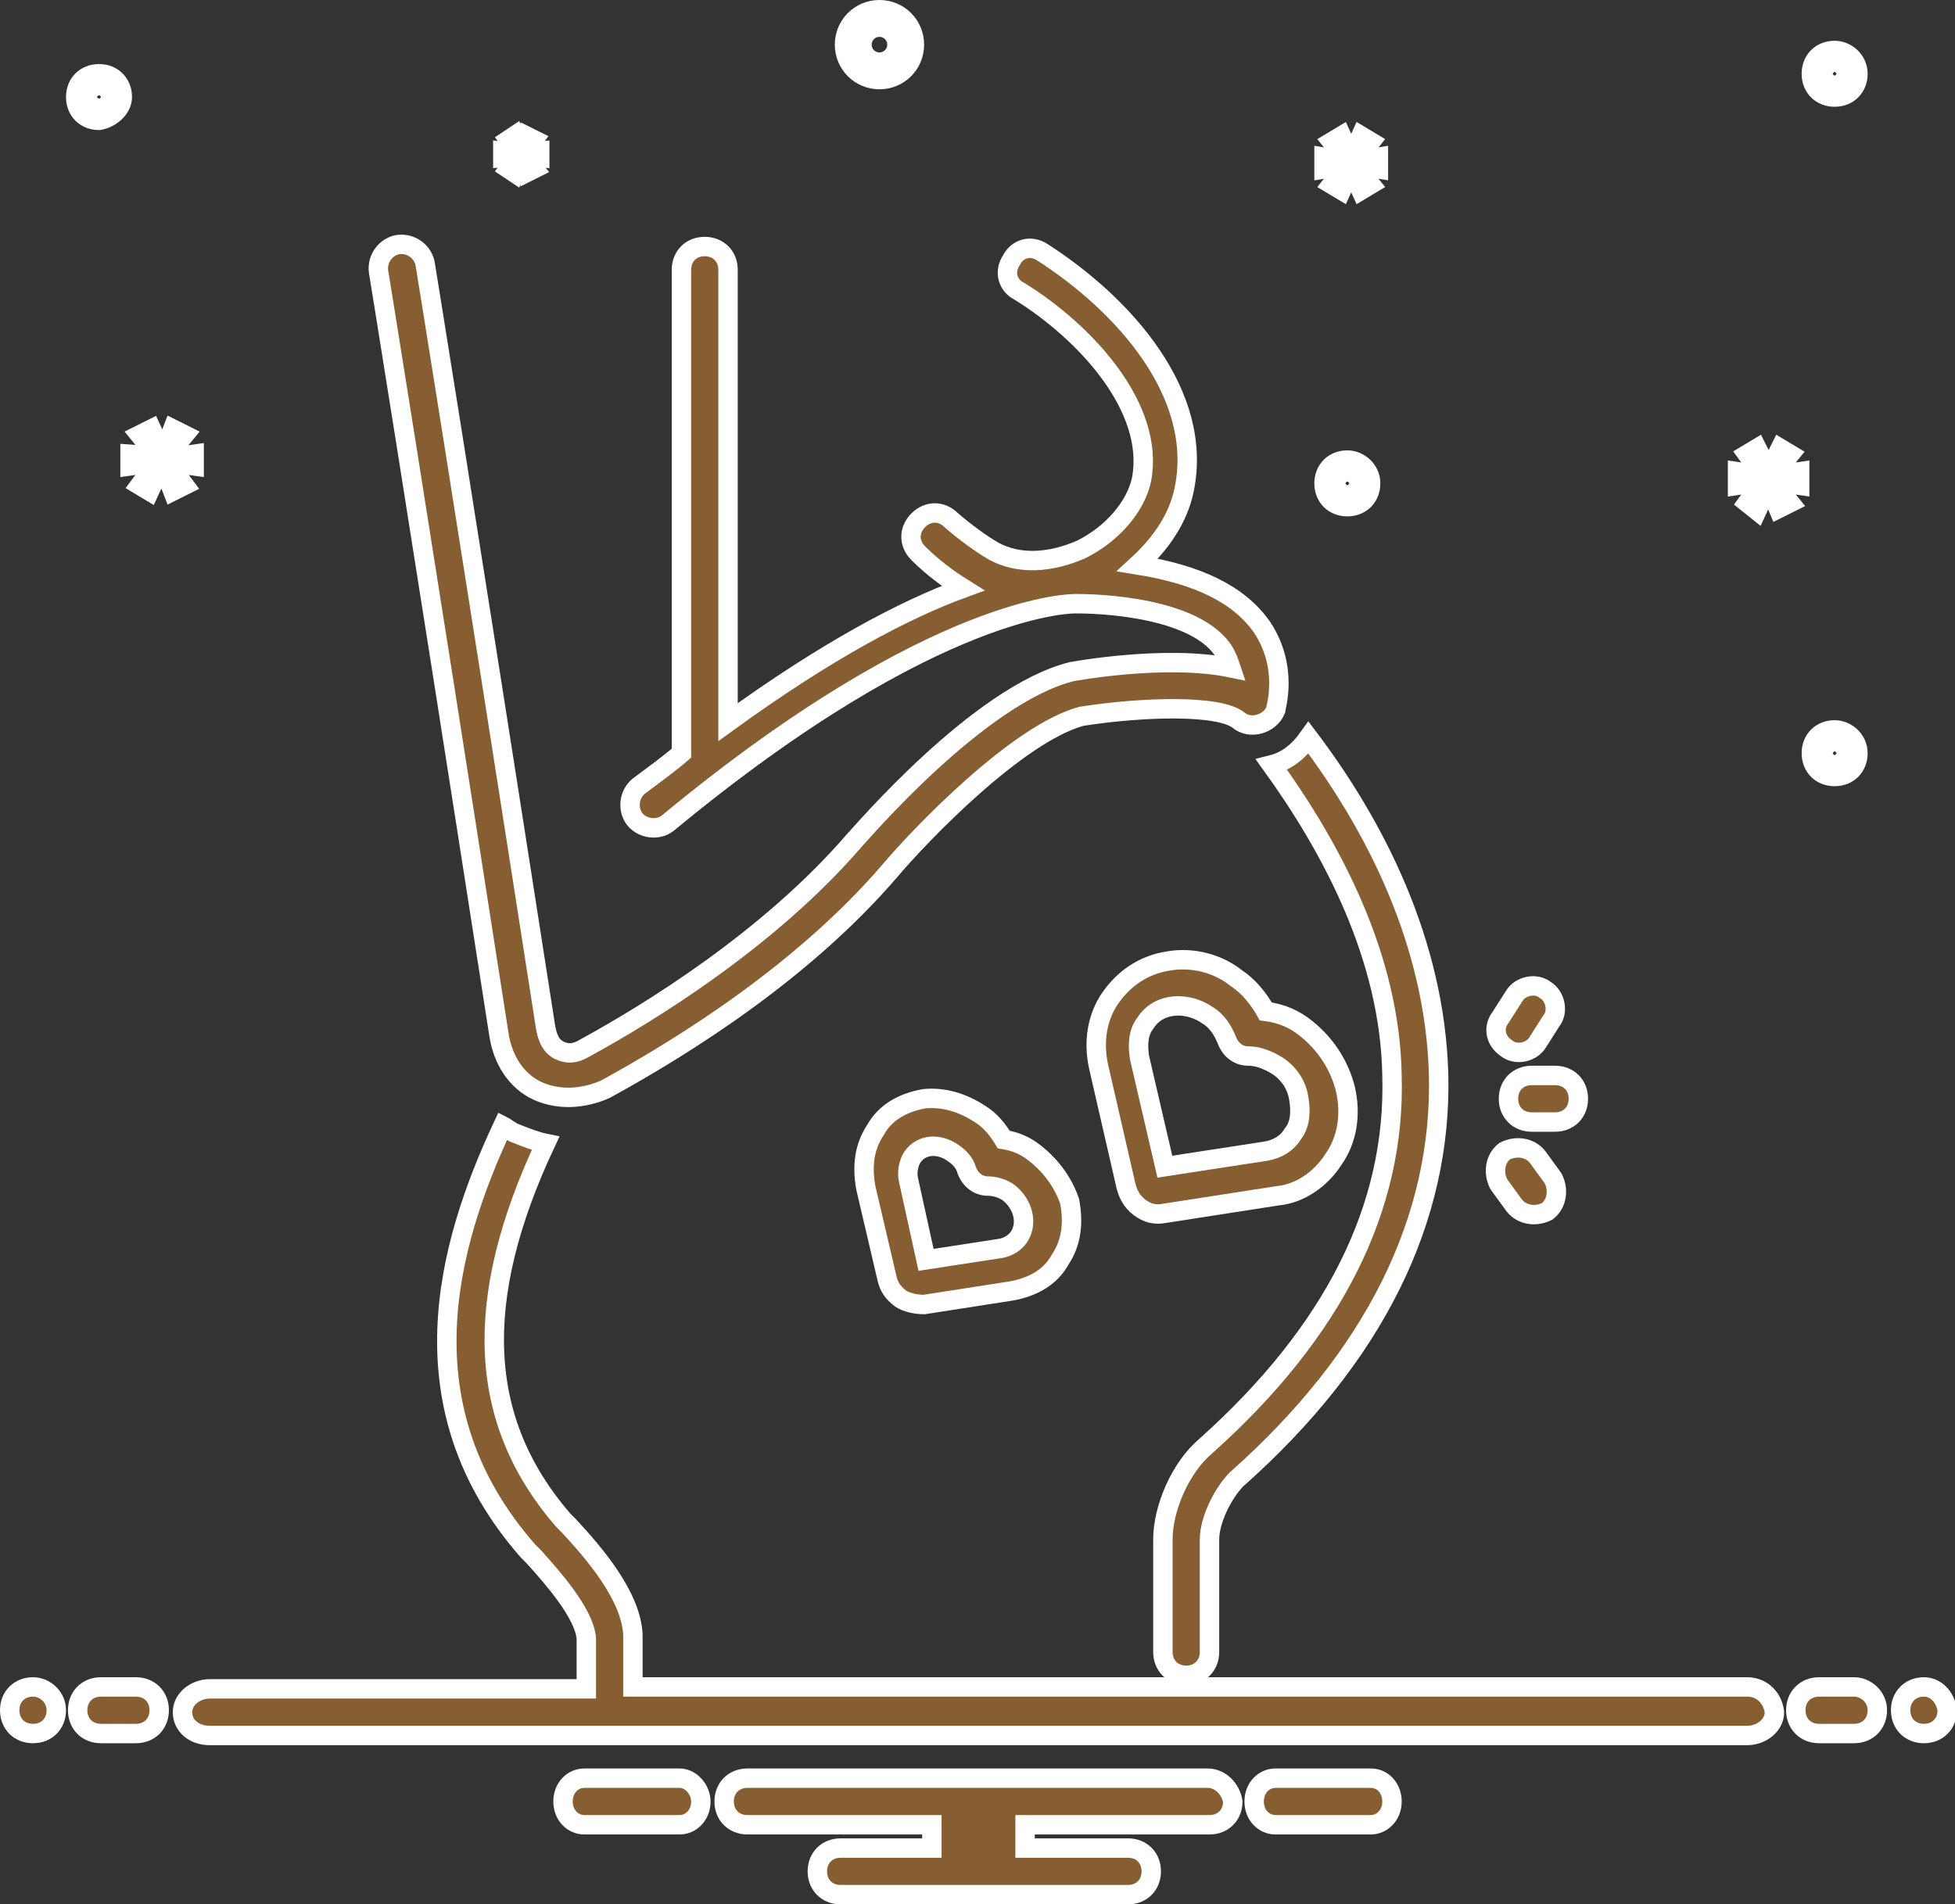 <?xml version="1.0" encoding="utf-8"?>
<!-- Generator: Adobe Illustrator 27.5.0, SVG Export Plug-In . SVG Version: 6.00 Build 0)  -->
<svg version="1.1" id="레이어_1" xmlns="http://www.w3.org/2000/svg" xmlns:xlink="http://www.w3.org/1999/xlink" x="0px"
	 y="0px" viewBox="0 0 100.7 98.1" style="enable-background:new 0 0 100.7 98.1;" xml:space="preserve">
<rect x="0" y="0" width="100.7" height="98.1" fill="#333333" stroke="none"/>
<style type="text/css">
	.st0{clip-path:url(#SVGID_00000083803418604612688260000013491513136875246259_);fill:#865E32;}
	.st1{clip-path:url(#SVGID_00000083803418604612688260000013491513136875246259_);fill:none;stroke:#FFFFFF;stroke-miterlimit:10;}
	.st2{fill:#865E32;}
	.st3{fill:none;stroke:#FFFFFF;stroke-miterlimit:10;}
</style>
<g>
	<defs>
		<rect id="SVGID_1_" width="100.7" height="98.1"/>
	</defs>
	<clipPath id="SVGID_00000078740003894065110740000005192359351376752027_">
		<use xlink:href="#SVGID_1_"  style="overflow:visible;"/>
	</clipPath>
	<path style="clip-path:url(#SVGID_00000078740003894065110740000005192359351376752027_);fill:#865E32;" d="M1.7,86.9
		c-0.7,0-1.2,0.5-1.2,1.2c0,0.7,0.5,1.2,1.2,1.2s1.2-0.5,1.2-1.2C2.9,87.4,2.3,86.9,1.7,86.9"/>
	
		<path style="clip-path:url(#SVGID_00000078740003894065110740000005192359351376752027_);fill:none;stroke:#FFFFFF;stroke-miterlimit:10;" d="
		M1.7,86.9c-0.7,0-1.2,0.5-1.2,1.2c0,0.7,0.5,1.2,1.2,1.2s1.2-0.5,1.2-1.2C2.9,87.4,2.3,86.9,1.7,86.9z"/>
	<path style="clip-path:url(#SVGID_00000078740003894065110740000005192359351376752027_);fill:#865E32;" d="M7,86.9H5.2
		c-0.7,0-1.2,0.5-1.2,1.2c0,0.7,0.5,1.2,1.2,1.2H7c0.7,0,1.2-0.5,1.2-1.2C8.2,87.4,7.7,86.9,7,86.9"/>
	
		<path style="clip-path:url(#SVGID_00000078740003894065110740000005192359351376752027_);fill:none;stroke:#FFFFFF;stroke-miterlimit:10;" d="
		M7,86.9H5.2c-0.7,0-1.2,0.5-1.2,1.2c0,0.7,0.5,1.2,1.2,1.2H7c0.7,0,1.2-0.5,1.2-1.2C8.2,87.4,7.7,86.9,7,86.9z"/>
	<path style="clip-path:url(#SVGID_00000078740003894065110740000005192359351376752027_);fill:#865E32;" d="M95.5,86.9h-1.8
		c-0.7,0-1.2,0.5-1.2,1.2c0,0.7,0.5,1.2,1.2,1.2h1.8c0.7,0,1.2-0.5,1.2-1.2C96.7,87.4,96.1,86.9,95.5,86.9"/>
	
		<path style="clip-path:url(#SVGID_00000078740003894065110740000005192359351376752027_);fill:none;stroke:#FFFFFF;stroke-miterlimit:10;" d="
		M95.5,86.9h-1.8c-0.7,0-1.2,0.5-1.2,1.2c0,0.7,0.5,1.2,1.2,1.2h1.8c0.7,0,1.2-0.5,1.2-1.2C96.7,87.4,96.1,86.9,95.5,86.9z"/>
	<path style="clip-path:url(#SVGID_00000078740003894065110740000005192359351376752027_);fill:#865E32;" d="M99.1,86.9
		c-0.7,0-1.2,0.5-1.2,1.2c0,0.7,0.5,1.2,1.2,1.2c0.7,0,1.2-0.5,1.2-1.2C100.2,87.4,99.7,86.9,99.1,86.9"/>
	
		<path style="clip-path:url(#SVGID_00000078740003894065110740000005192359351376752027_);fill:none;stroke:#FFFFFF;stroke-miterlimit:10;" d="
		M99.1,86.9c-0.7,0-1.2,0.5-1.2,1.2c0,0.7,0.5,1.2,1.2,1.2c0.7,0,1.2-0.5,1.2-1.2C100.2,87.4,99.7,86.9,99.1,86.9z"/>
	<path style="clip-path:url(#SVGID_00000078740003894065110740000005192359351376752027_);fill:#865E32;" d="M70.6,91.6h-4.9
		c-0.6,0-1.1,0.5-1.1,1.2c0,0.7,0.5,1.2,1.1,1.2h4.9c0.6,0,1.1-0.5,1.1-1.2C71.7,92.2,71.3,91.6,70.6,91.6"/>
	
		<path style="clip-path:url(#SVGID_00000078740003894065110740000005192359351376752027_);fill:none;stroke:#FFFFFF;stroke-miterlimit:10;" d="
		M70.6,91.6h-4.9c-0.6,0-1.1,0.5-1.1,1.2c0,0.7,0.5,1.2,1.1,1.2h4.9c0.6,0,1.1-0.5,1.1-1.2C71.7,92.2,71.3,91.6,70.6,91.6z"/>
	<path style="clip-path:url(#SVGID_00000078740003894065110740000005192359351376752027_);fill:#865E32;" d="M35,91.6h-4.9
		c-0.6,0-1.1,0.5-1.1,1.2c0,0.7,0.5,1.2,1.1,1.2H35c0.6,0,1.1-0.5,1.1-1.2C36.1,92.2,35.6,91.6,35,91.6"/>
	
		<path style="clip-path:url(#SVGID_00000078740003894065110740000005192359351376752027_);fill:none;stroke:#FFFFFF;stroke-miterlimit:10;" d="
		M35,91.6h-4.9c-0.6,0-1.1,0.5-1.1,1.2c0,0.7,0.5,1.2,1.1,1.2H35c0.6,0,1.1-0.5,1.1-1.2C36.1,92.2,35.6,91.6,35,91.6z"/>
	<path style="clip-path:url(#SVGID_00000078740003894065110740000005192359351376752027_);fill:#865E32;" d="M62.2,91.6H38.5
		c-0.7,0-1.2,0.5-1.2,1.2c0,0.7,0.5,1.2,1.2,1.2H48v1.2h-4.7c-0.7,0-1.2,0.5-1.2,1.2c0,0.7,0.5,1.2,1.2,1.2h14.8
		c0.7,0,1.2-0.5,1.2-1.2c0-0.7-0.5-1.2-1.2-1.2h-5.3V94h9.5c0.7,0,1.2-0.5,1.2-1.2C63.4,92.2,62.9,91.6,62.2,91.6"/>
	
		<path style="clip-path:url(#SVGID_00000078740003894065110740000005192359351376752027_);fill:none;stroke:#FFFFFF;stroke-miterlimit:10;" d="
		M62.2,91.6H38.5c-0.7,0-1.2,0.5-1.2,1.2c0,0.7,0.5,1.2,1.2,1.2H48v1.2h-4.7c-0.7,0-1.2,0.5-1.2,1.2c0,0.7,0.5,1.2,1.2,1.2h14.8
		c0.7,0,1.2-0.5,1.2-1.2c0-0.7-0.5-1.2-1.2-1.2h-5.3V94h9.5c0.7,0,1.2-0.5,1.2-1.2C63.4,92.2,62.9,91.6,62.2,91.6z"/>
	<path style="clip-path:url(#SVGID_00000078740003894065110740000005192359351376752027_);fill:#865E32;" d="M71.7,55.4
		c0.2,6.8-3,13.2-9.6,19.1c-1.3,1.1-2.2,3.2-2.2,4.8v5.8c0,0.7,0.5,1.2,1.2,1.2c0.7,0,1.2-0.5,1.2-1.2v-5.8c0-1,0.7-2.4,1.4-3.1
		c7.1-6.3,10.6-13.4,10.4-20.9c-0.2-6.8-3.3-12.8-6.7-17.3c-0.5,0.7-1.1,1.2-1.9,1.4C68.6,43.7,71.6,49.3,71.7,55.4"/>
	
		<path style="clip-path:url(#SVGID_00000078740003894065110740000005192359351376752027_);fill:none;stroke:#FFFFFF;stroke-miterlimit:10;" d="
		M71.7,55.4c0.2,6.8-3,13.2-9.6,19.1c-1.3,1.1-2.2,3.2-2.2,4.8v5.8c0,0.7,0.5,1.2,1.2,1.2c0.7,0,1.2-0.5,1.2-1.2v-5.8
		c0-1,0.7-2.4,1.4-3.1c7.1-6.3,10.6-13.4,10.4-20.9c-0.2-6.8-3.3-12.8-6.7-17.3c-0.5,0.7-1.1,1.2-1.9,1.4
		C68.6,43.7,71.6,49.3,71.7,55.4z"/>
	<path style="clip-path:url(#SVGID_00000078740003894065110740000005192359351376752027_);fill:#865E32;" d="M25.7,53.3
		c0.2,1.3,0.9,2.4,2,2.9c1.1,0.5,2.4,0.4,3.5-0.1c4.2-2.3,10.2-6.1,14.6-11.2c1.6-1.9,6.6-7.1,9.9-8c3.2-0.5,7.1-0.6,8.1,0.2
		c0.6,0.5,1.6,0.2,1.9-0.5c0-0.1,0.7-2.2-0.7-4.3c-1.2-1.7-3.3-2.7-6.4-3.2c1.2-1.1,2.1-2.4,2.4-3.9c1-4.9-3.1-9.5-7.3-12.2
		c-0.6-0.4-1.3-0.2-1.6,0.4c-0.4,0.6-0.2,1.3,0.4,1.6c3.4,2.1,7,6,6.3,9.7c-0.3,1.4-1.5,2.8-3.1,3.6c-1.6,0.7-3.2,0.8-4.5,0.1
		c-0.7-0.4-1.5-1-2.2-1.6c-0.5-0.5-1.2-0.5-1.7,0c-0.5,0.5-0.5,1.2,0,1.7c0.7,0.7,1.5,1.3,2.3,1.8c-3,1.1-7,3.2-12.1,6.9V13.9
		c0-0.7-0.5-1.2-1.2-1.2c-0.7,0-1.2,0.5-1.2,1.2v24.9c-0.7,0.6-1.4,1.1-2.2,1.7c-0.5,0.4-0.6,1.2-0.2,1.7c0.4,0.5,1.2,0.6,1.7,0.2
		c13.9-11.5,21-11.3,21-11.3c0,0,5.9-0.1,7.6,2.4c0.2,0.3,0.3,0.6,0.4,0.9c-3.4-0.7-8.2,0.2-8.2,0.2C50.4,35.8,44.3,43,44,43.3
		c-4.4,5.1-10.6,8.9-13.9,10.7c-0.5,0.3-0.9,0.3-1.3,0.1c-0.4-0.2-0.6-0.6-0.7-1.2c-4.5-28.9-6.2-39.3-6.2-39.3
		c-0.1-0.6-0.7-1.1-1.4-1c-0.6,0.1-1.1,0.7-1,1.4C19.5,14,21.2,24.4,25.7,53.3"/>
	
		<path style="clip-path:url(#SVGID_00000078740003894065110740000005192359351376752027_);fill:none;stroke:#FFFFFF;stroke-miterlimit:10;" d="
		M25.7,53.3c0.2,1.3,0.9,2.4,2,2.9c1.1,0.5,2.4,0.4,3.5-0.1c4.2-2.3,10.2-6.1,14.6-11.2c1.6-1.9,6.6-7.1,9.9-8
		c3.2-0.5,7.1-0.6,8.1,0.2c0.6,0.5,1.6,0.2,1.9-0.5c0-0.1,0.7-2.2-0.7-4.3c-1.2-1.7-3.3-2.7-6.4-3.2c1.2-1.1,2.1-2.4,2.4-3.9
		c1-4.9-3.1-9.5-7.3-12.2c-0.6-0.4-1.3-0.2-1.6,0.4c-0.4,0.6-0.2,1.3,0.4,1.6c3.4,2.1,7,6,6.3,9.7c-0.3,1.4-1.5,2.8-3.1,3.6
		c-1.6,0.7-3.2,0.8-4.5,0.1c-0.7-0.4-1.5-1-2.2-1.6c-0.5-0.5-1.2-0.5-1.7,0c-0.5,0.5-0.5,1.2,0,1.7c0.7,0.7,1.5,1.3,2.3,1.8
		c-3,1.1-7,3.2-12.1,6.9V13.9c0-0.7-0.5-1.2-1.2-1.2c-0.7,0-1.2,0.5-1.2,1.2v24.9c-0.7,0.6-1.4,1.1-2.2,1.7
		c-0.5,0.4-0.6,1.2-0.2,1.7c0.4,0.5,1.2,0.6,1.7,0.2c13.9-11.5,21-11.3,21-11.3c0,0,5.9-0.1,7.6,2.4c0.2,0.3,0.3,0.6,0.4,0.9
		c-3.4-0.7-8.2,0.2-8.2,0.2C50.4,35.8,44.3,43,44,43.3c-4.4,5.1-10.6,8.9-13.9,10.7c-0.5,0.3-0.9,0.3-1.3,0.1
		c-0.4-0.2-0.6-0.6-0.7-1.2c-4.5-28.9-6.2-39.3-6.2-39.3c-0.1-0.6-0.7-1.1-1.4-1c-0.6,0.1-1.1,0.7-1,1.4
		C19.5,14,21.2,24.4,25.7,53.3z"/>
	<path style="clip-path:url(#SVGID_00000078740003894065110740000005192359351376752027_);fill:#865E32;" d="M60,60.1l-1.3-5.6
		c-0.1-0.6-0.1-1.3,0.3-1.8c0.7-1.1,2.2-1.1,3.2-0.4c0.5,0.3,0.8,0.8,1,1.3c0.2,0.5,0.6,0.8,1.1,0.8c0.5,0,1,0.2,1.5,0.5
		c0.6,0.4,1,1,1.1,1.7c0.1,0.6,0.1,1.3-0.3,1.8c-0.3,0.5-0.8,0.8-1.4,0.9L60,60.1z M68.7,59.7c0.7-1,0.9-2.3,0.6-3.6
		c-0.3-1.2-1-2.3-2-3.1c-0.6-0.5-1.3-0.8-2.1-0.9c-0.4-0.7-0.9-1.3-1.5-1.7c-1-0.8-2.3-1.1-3.5-0.9c-1.3,0.2-2.3,0.9-3,1.9
		c-0.7,1-0.9,2.3-0.6,3.6l1.4,6.1c0.1,0.4,0.3,0.8,0.7,1.1c0.4,0.3,0.8,0.4,1.3,0.3l5.8-0.9C66.9,61.5,68,60.8,68.7,59.7"/>
	
		<path style="clip-path:url(#SVGID_00000078740003894065110740000005192359351376752027_);fill:none;stroke:#FFFFFF;stroke-miterlimit:10;" d="
		M60,60.1l-1.3-5.6c-0.1-0.6-0.1-1.3,0.3-1.8c0.7-1.1,2.2-1.1,3.2-0.4c0.5,0.3,0.8,0.8,1,1.3c0.2,0.5,0.6,0.8,1.1,0.8
		c0.5,0,1,0.2,1.5,0.5c0.6,0.4,1,1,1.1,1.7c0.1,0.6,0.1,1.3-0.3,1.8c-0.3,0.5-0.8,0.8-1.4,0.9L60,60.1z M68.7,59.7
		c0.7-1,0.9-2.3,0.6-3.6c-0.3-1.2-1-2.3-2-3.1c-0.6-0.5-1.3-0.8-2.1-0.9c-0.4-0.7-0.9-1.3-1.5-1.7c-1-0.8-2.3-1.1-3.5-0.9
		c-1.3,0.2-2.3,0.9-3,1.9c-0.7,1-0.9,2.3-0.6,3.6l1.4,6.1c0.1,0.4,0.3,0.8,0.7,1.1c0.4,0.3,0.8,0.4,1.3,0.3l5.8-0.9
		C66.9,61.5,68,60.8,68.7,59.7z"/>
	<path style="clip-path:url(#SVGID_00000078740003894065110740000005192359351376752027_);fill:#865E32;" d="M52.5,63.7
		c-0.2,0.3-0.5,0.5-0.9,0.6l-3.9,0.6l-0.9-4.1c-0.1-0.4,0-0.9,0.2-1.2c0.5-0.7,1.4-0.7,2.1-0.2c0.3,0.2,0.6,0.5,0.7,0.9
		c0.2,0.5,0.6,0.8,1.1,0.8c0.3,0,0.7,0.1,1,0.3C52.6,61.9,53,62.9,52.5,63.7 M53.3,59.4c-0.5-0.4-1-0.6-1.6-0.7
		c-0.3-0.5-0.7-1-1.2-1.3c-0.9-0.6-1.9-0.9-2.9-0.8c-1.1,0.2-2,0.7-2.5,1.6c-0.6,0.9-0.7,1.9-0.5,3l1.1,4.7c0.1,0.4,0.3,0.7,0.7,1
		c0.3,0.2,0.8,0.3,1.2,0.3l4.5-0.7c1.1-0.2,2-0.7,2.5-1.6c0.6-0.9,0.7-1.9,0.5-3C54.8,61,54.2,60.1,53.3,59.4"/>
	
		<path style="clip-path:url(#SVGID_00000078740003894065110740000005192359351376752027_);fill:none;stroke:#FFFFFF;stroke-miterlimit:10;" d="
		M52.5,63.7c-0.2,0.3-0.5,0.5-0.9,0.6l-3.9,0.6l-0.9-4.1c-0.1-0.4,0-0.9,0.2-1.2c0.5-0.7,1.4-0.7,2.1-0.2c0.3,0.2,0.6,0.5,0.7,0.9
		c0.2,0.5,0.6,0.8,1.1,0.8c0.3,0,0.7,0.1,1,0.3C52.6,61.9,53,62.9,52.5,63.7z M53.3,59.4c-0.5-0.4-1-0.6-1.6-0.7
		c-0.3-0.5-0.7-1-1.2-1.3c-0.9-0.6-1.9-0.9-2.9-0.8c-1.1,0.2-2,0.7-2.5,1.6c-0.6,0.9-0.7,1.9-0.5,3l1.1,4.7c0.1,0.4,0.3,0.7,0.7,1
		c0.3,0.2,0.8,0.3,1.2,0.3l4.5-0.7c1.1-0.2,2-0.7,2.5-1.6c0.6-0.9,0.7-1.9,0.5-3C54.8,61,54.2,60.1,53.3,59.4z"/>
	<path style="clip-path:url(#SVGID_00000078740003894065110740000005192359351376752027_);fill:#865E32;" d="M78.9,55.4
		c-0.7,0-1.2,0.5-1.2,1.2c0,0.7,0.5,1.2,1.2,1.2h1.2c0.7,0,1.2-0.5,1.2-1.2c0-0.7-0.5-1.2-1.2-1.2H78.9z"/>
	
		<path style="clip-path:url(#SVGID_00000078740003894065110740000005192359351376752027_);fill:none;stroke:#FFFFFF;stroke-miterlimit:10;" d="
		M78.9,55.4c-0.7,0-1.2,0.5-1.2,1.2c0,0.7,0.5,1.2,1.2,1.2h1.2c0.7,0,1.2-0.5,1.2-1.2c0-0.7-0.5-1.2-1.2-1.2H78.9z"/>
	<path style="clip-path:url(#SVGID_00000078740003894065110740000005192359351376752027_);fill:#865E32;" d="M79.2,59.6
		c-0.4-0.5-1.1-0.6-1.7-0.3c-0.5,0.4-0.6,1.1-0.3,1.7c0,0,0.8,1.1,0.8,1.1c0.4,0.5,1.1,0.6,1.7,0.3c0.5-0.4,0.6-1.1,0.3-1.7
		L79.2,59.6z"/>
	
		<path style="clip-path:url(#SVGID_00000078740003894065110740000005192359351376752027_);fill:none;stroke:#FFFFFF;stroke-miterlimit:10;" d="
		M79.2,59.6c-0.4-0.5-1.1-0.6-1.7-0.3c-0.5,0.4-0.6,1.1-0.3,1.7c0,0,0.8,1.1,0.8,1.1c0.4,0.5,1.1,0.6,1.7,0.3
		c0.5-0.4,0.6-1.1,0.3-1.7L79.2,59.6z"/>
	<path style="clip-path:url(#SVGID_00000078740003894065110740000005192359351376752027_);fill:#865E32;" d="M77.6,54
		c0.5,0.4,1.3,0.2,1.6-0.3l0.7-1.1c0.4-0.5,0.2-1.3-0.3-1.6c-0.5-0.4-1.3-0.2-1.6,0.3l-0.7,1.1C76.9,52.9,77,53.6,77.6,54"/>
	
		<path style="clip-path:url(#SVGID_00000078740003894065110740000005192359351376752027_);fill:none;stroke:#FFFFFF;stroke-miterlimit:10;" d="
		M77.6,54c0.5,0.4,1.3,0.2,1.6-0.3l0.7-1.1c0.4-0.5,0.2-1.3-0.3-1.6c-0.5-0.4-1.3-0.2-1.6,0.3l-0.7,1.1C76.9,52.9,77,53.6,77.6,54z"
		/>
	<path style="clip-path:url(#SVGID_00000078740003894065110740000005192359351376752027_);fill:#865E32;" d="M90,86.9H32.6
		c0-0.9,0-2.7,0-2.7c-0.1-2-2-4.2-3.3-5.6L29,78.3c-4.4-5.1-4.7-11.3-0.9-19.4c-0.5-0.1-1-0.3-1.5-0.5c-0.3-0.1-0.5-0.3-0.7-0.4
		c-2.9,6.2-5.2,14.5,1.3,21.9l0.3,0.3c0.9,1,2.6,2.9,2.7,4.2v2.6H10.8c-0.7,0-1.4,0.5-1.4,1.2c0,0.7,0.6,1.2,1.4,1.2H90
		c0.7,0,1.4-0.5,1.4-1.2C91.3,87.4,90.7,86.9,90,86.9"/>
	
		<path style="clip-path:url(#SVGID_00000078740003894065110740000005192359351376752027_);fill:none;stroke:#FFFFFF;stroke-miterlimit:10;" d="
		M90,86.9H32.6c0-0.9,0-2.7,0-2.7c-0.1-2-2-4.2-3.3-5.6L29,78.3c-4.4-5.1-4.7-11.3-0.9-19.4c-0.5-0.1-1-0.3-1.5-0.5
		c-0.3-0.1-0.5-0.3-0.7-0.4c-2.9,6.2-5.2,14.5,1.3,21.9l0.3,0.3c0.9,1,2.6,2.9,2.7,4.2v2.6H10.8c-0.7,0-1.4,0.5-1.4,1.2
		c0,0.7,0.6,1.2,1.4,1.2H90c0.7,0,1.4-0.5,1.4-1.2C91.3,87.4,90.7,86.9,90,86.9z"/>
	<path style="clip-path:url(#SVGID_00000078740003894065110740000005192359351376752027_);fill:#865E32;" d="M45.3,1.4
		c0.5,0,0.9,0.4,0.9,0.9c0,0.5-0.4,0.9-0.9,0.9c-0.5,0-0.9-0.4-0.9-0.9C44.4,1.8,44.8,1.4,45.3,1.4 M45.3,4.1c1,0,1.8-0.8,1.8-1.8
		c0-1-0.8-1.8-1.8-1.8c-1,0-1.8,0.8-1.8,1.8C43.5,3.3,44.3,4.1,45.3,4.1"/>
	
		<path style="clip-path:url(#SVGID_00000078740003894065110740000005192359351376752027_);fill:none;stroke:#FFFFFF;stroke-miterlimit:10;" d="
		M45.3,1.4c0.5,0,0.9,0.4,0.9,0.9c0,0.5-0.4,0.9-0.9,0.9c-0.5,0-0.9-0.4-0.9-0.9C44.4,1.8,44.8,1.4,45.3,1.4z M45.3,4.1
		c1,0,1.8-0.8,1.8-1.8c0-1-0.8-1.8-1.8-1.8c-1,0-1.8,0.8-1.8,1.8C43.5,3.3,44.3,4.1,45.3,4.1z"/>
	<path style="clip-path:url(#SVGID_00000078740003894065110740000005192359351376752027_);fill:#865E32;" d="M94.5,39.4
		c-0.3,0-0.6-0.3-0.6-0.6c0-0.3,0.3-0.6,0.6-0.6c0.3,0,0.6,0.3,0.6,0.6C95.1,39.1,94.8,39.4,94.5,39.4 M94.5,37.6
		c-0.7,0-1.2,0.5-1.2,1.2c0,0.7,0.5,1.2,1.2,1.2c0.7,0,1.2-0.5,1.2-1.2C95.7,38.1,95.1,37.6,94.5,37.6"/>
	
		<path style="clip-path:url(#SVGID_00000078740003894065110740000005192359351376752027_);fill:none;stroke:#FFFFFF;stroke-miterlimit:10;" d="
		M94.5,39.4c-0.3,0-0.6-0.3-0.6-0.6c0-0.3,0.3-0.6,0.6-0.6c0.3,0,0.6,0.3,0.6,0.6C95.1,39.1,94.8,39.4,94.5,39.4z M94.5,37.6
		c-0.7,0-1.2,0.5-1.2,1.2c0,0.7,0.5,1.2,1.2,1.2c0.7,0,1.2-0.5,1.2-1.2C95.7,38.1,95.1,37.6,94.5,37.6z"/>
	<path style="clip-path:url(#SVGID_00000078740003894065110740000005192359351376752027_);fill:#865E32;" d="M69.4,25.5
		c-0.3,0-0.6-0.3-0.6-0.6c0-0.3,0.3-0.6,0.6-0.6c0.3,0,0.6,0.3,0.6,0.6C70,25.2,69.7,25.5,69.4,25.5 M69.4,23.7
		c-0.7,0-1.2,0.5-1.2,1.2c0,0.7,0.5,1.2,1.2,1.2c0.7,0,1.2-0.5,1.2-1.2C70.6,24.2,70,23.7,69.4,23.7"/>
	
		<path style="clip-path:url(#SVGID_00000078740003894065110740000005192359351376752027_);fill:none;stroke:#FFFFFF;stroke-miterlimit:10;" d="
		M69.4,25.5c-0.3,0-0.6-0.3-0.6-0.6c0-0.3,0.3-0.6,0.6-0.6c0.3,0,0.6,0.3,0.6,0.6C70,25.2,69.7,25.5,69.4,25.5z M69.4,23.7
		c-0.7,0-1.2,0.5-1.2,1.2c0,0.7,0.5,1.2,1.2,1.2c0.7,0,1.2-0.5,1.2-1.2C70.6,24.2,70,23.7,69.4,23.7z"/>
	<path style="clip-path:url(#SVGID_00000078740003894065110740000005192359351376752027_);fill:#865E32;" d="M94.5,4.4
		c-0.3,0-0.6-0.3-0.6-0.6c0-0.3,0.3-0.6,0.6-0.6c0.3,0,0.6,0.3,0.6,0.6C95.1,4.1,94.8,4.4,94.5,4.4 M94.5,2.6
		c-0.7,0-1.2,0.5-1.2,1.2c0,0.7,0.5,1.2,1.2,1.2c0.7,0,1.2-0.5,1.2-1.2C95.7,3.1,95.1,2.6,94.5,2.6"/>
	
		<path style="clip-path:url(#SVGID_00000078740003894065110740000005192359351376752027_);fill:none;stroke:#FFFFFF;stroke-miterlimit:10;" d="
		M94.5,4.4c-0.3,0-0.6-0.3-0.6-0.6c0-0.3,0.3-0.6,0.6-0.6c0.3,0,0.6,0.3,0.6,0.6C95.1,4.1,94.8,4.4,94.5,4.4z M94.5,2.6
		c-0.7,0-1.2,0.5-1.2,1.2c0,0.7,0.5,1.2,1.2,1.2c0.7,0,1.2-0.5,1.2-1.2C95.7,3.1,95.1,2.6,94.5,2.6z"/>
	<path style="clip-path:url(#SVGID_00000078740003894065110740000005192359351376752027_);fill:#865E32;" d="M4.5,5
		c0-0.3,0.3-0.6,0.6-0.6c0.3,0,0.6,0.3,0.6,0.6c0,0.3-0.3,0.6-0.6,0.6C4.7,5.5,4.5,5.3,4.5,5 M6.3,5c0-0.7-0.5-1.2-1.2-1.2
		C4.4,3.8,3.9,4.3,3.9,5c0,0.7,0.5,1.2,1.2,1.2C5.7,6.1,6.3,5.6,6.3,5"/>
	
		<path style="clip-path:url(#SVGID_00000078740003894065110740000005192359351376752027_);fill:none;stroke:#FFFFFF;stroke-miterlimit:10;" d="
		M4.5,5c0-0.3,0.3-0.6,0.6-0.6c0.3,0,0.6,0.3,0.6,0.6c0,0.3-0.3,0.6-0.6,0.6C4.7,5.5,4.5,5.3,4.5,5z M6.3,5c0-0.7-0.5-1.2-1.2-1.2
		C4.4,3.8,3.9,4.3,3.9,5c0,0.7,0.5,1.2,1.2,1.2C5.7,6.1,6.3,5.6,6.3,5z"/>
</g>
<polygon class="st2" points="8.6,23.5 9.5,22.4 8.9,22.1 8.4,23.4 8.4,23.4 7.8,22.1 7.2,22.4 8.1,23.5 8.1,23.5 6.7,23.4 6.7,24 
	8.1,23.8 8.1,23.8 7.2,25 7.7,25.3 8.3,24 8.4,24 8.9,25.3 9.5,25 8.6,23.8 8.6,23.8 10,24 10,23.4 8.6,23.6 "/>
<polygon class="st3" points="8.6,23.5 9.5,22.4 8.9,22.1 8.4,23.4 8.4,23.4 7.8,22.1 7.2,22.4 8.1,23.5 8.1,23.5 6.7,23.4 6.7,24 
	8.1,23.8 8.1,23.8 7.2,25 7.7,25.3 8.3,24 8.4,24 8.9,25.3 9.5,25 8.6,23.8 8.6,23.8 10,24 10,23.4 8.6,23.6 "/>
<polygon class="st2" points="26.7,8 26.2,8.7 26.5,8.9 26.8,8.1 26.8,8.1 27.1,8.9 27.5,8.7 27,8.1 27,8 27.8,8.1 27.8,7.8 27,7.9 
	27,7.9 27.5,7.2 27.1,7 26.8,7.8 26.8,7.8 26.5,7 26.2,7.2 26.7,7.9 26.7,7.9 25.9,7.8 25.9,8.1 26.7,8 "/>
<polygon class="st3" points="26.7,8 26.2,8.7 26.5,8.9 26.8,8.1 26.8,8.1 27.1,8.9 27.5,8.7 27,8.1 27,8 27.8,8.1 27.8,7.8 27,7.9 
	27,7.9 27.5,7.2 27.1,7 26.8,7.8 26.8,7.8 26.5,7 26.2,7.2 26.7,7.9 26.7,7.9 25.9,7.8 25.9,8.1 26.7,8 "/>
<polygon class="st2" points="92.7,25 92.7,24.3 91.3,24.5 91.3,24.5 92.2,23.4 91.7,23.1 91.1,24.3 91.1,24.3 90.5,23.1 90,23.4 
	90.8,24.5 90.8,24.5 89.5,24.3 89.5,25 90.8,24.8 90.8,24.8 90,25.9 90.5,26.3 91.1,25 91.1,25 91.6,26.2 92.2,25.9 91.3,24.8 
	91.3,24.8 "/>
<polygon class="st3" points="92.7,25 92.7,24.3 91.3,24.5 91.3,24.5 92.2,23.4 91.7,23.1 91.1,24.3 91.1,24.3 90.5,23.1 90,23.4 
	90.8,24.5 90.8,24.5 89.5,24.3 89.5,25 90.8,24.8 90.8,24.8 90,25.9 90.5,26.3 91.1,25 91.1,25 91.6,26.2 92.2,25.9 91.3,24.8 
	91.3,24.8 "/>
<polygon class="st2" points="69.8,8.3 70.6,7.3 70.1,7 69.6,8.1 69.6,8.1 69.1,7 68.6,7.3 69.4,8.3 69.4,8.3 68.2,8.1 68.2,8.7 
	69.4,8.5 69.4,8.5 68.6,9.5 69.1,9.8 69.6,8.7 69.6,8.7 70.1,9.8 70.6,9.5 69.8,8.5 69.8,8.5 71,8.7 71,8.1 69.8,8.3 "/>
<polygon class="st3" points="69.8,8.3 70.6,7.3 70.1,7 69.6,8.1 69.6,8.1 69.1,7 68.6,7.3 69.4,8.3 69.4,8.3 68.2,8.1 68.2,8.7 
	69.4,8.5 69.4,8.5 68.6,9.5 69.1,9.8 69.6,8.7 69.6,8.7 70.1,9.8 70.6,9.5 69.8,8.5 69.8,8.5 71,8.7 71,8.1 69.8,8.3 "/>
<g>
</g>
<g>
</g>
<g>
</g>
<g>
</g>
<g>
</g>
<g>
</g>
</svg>
